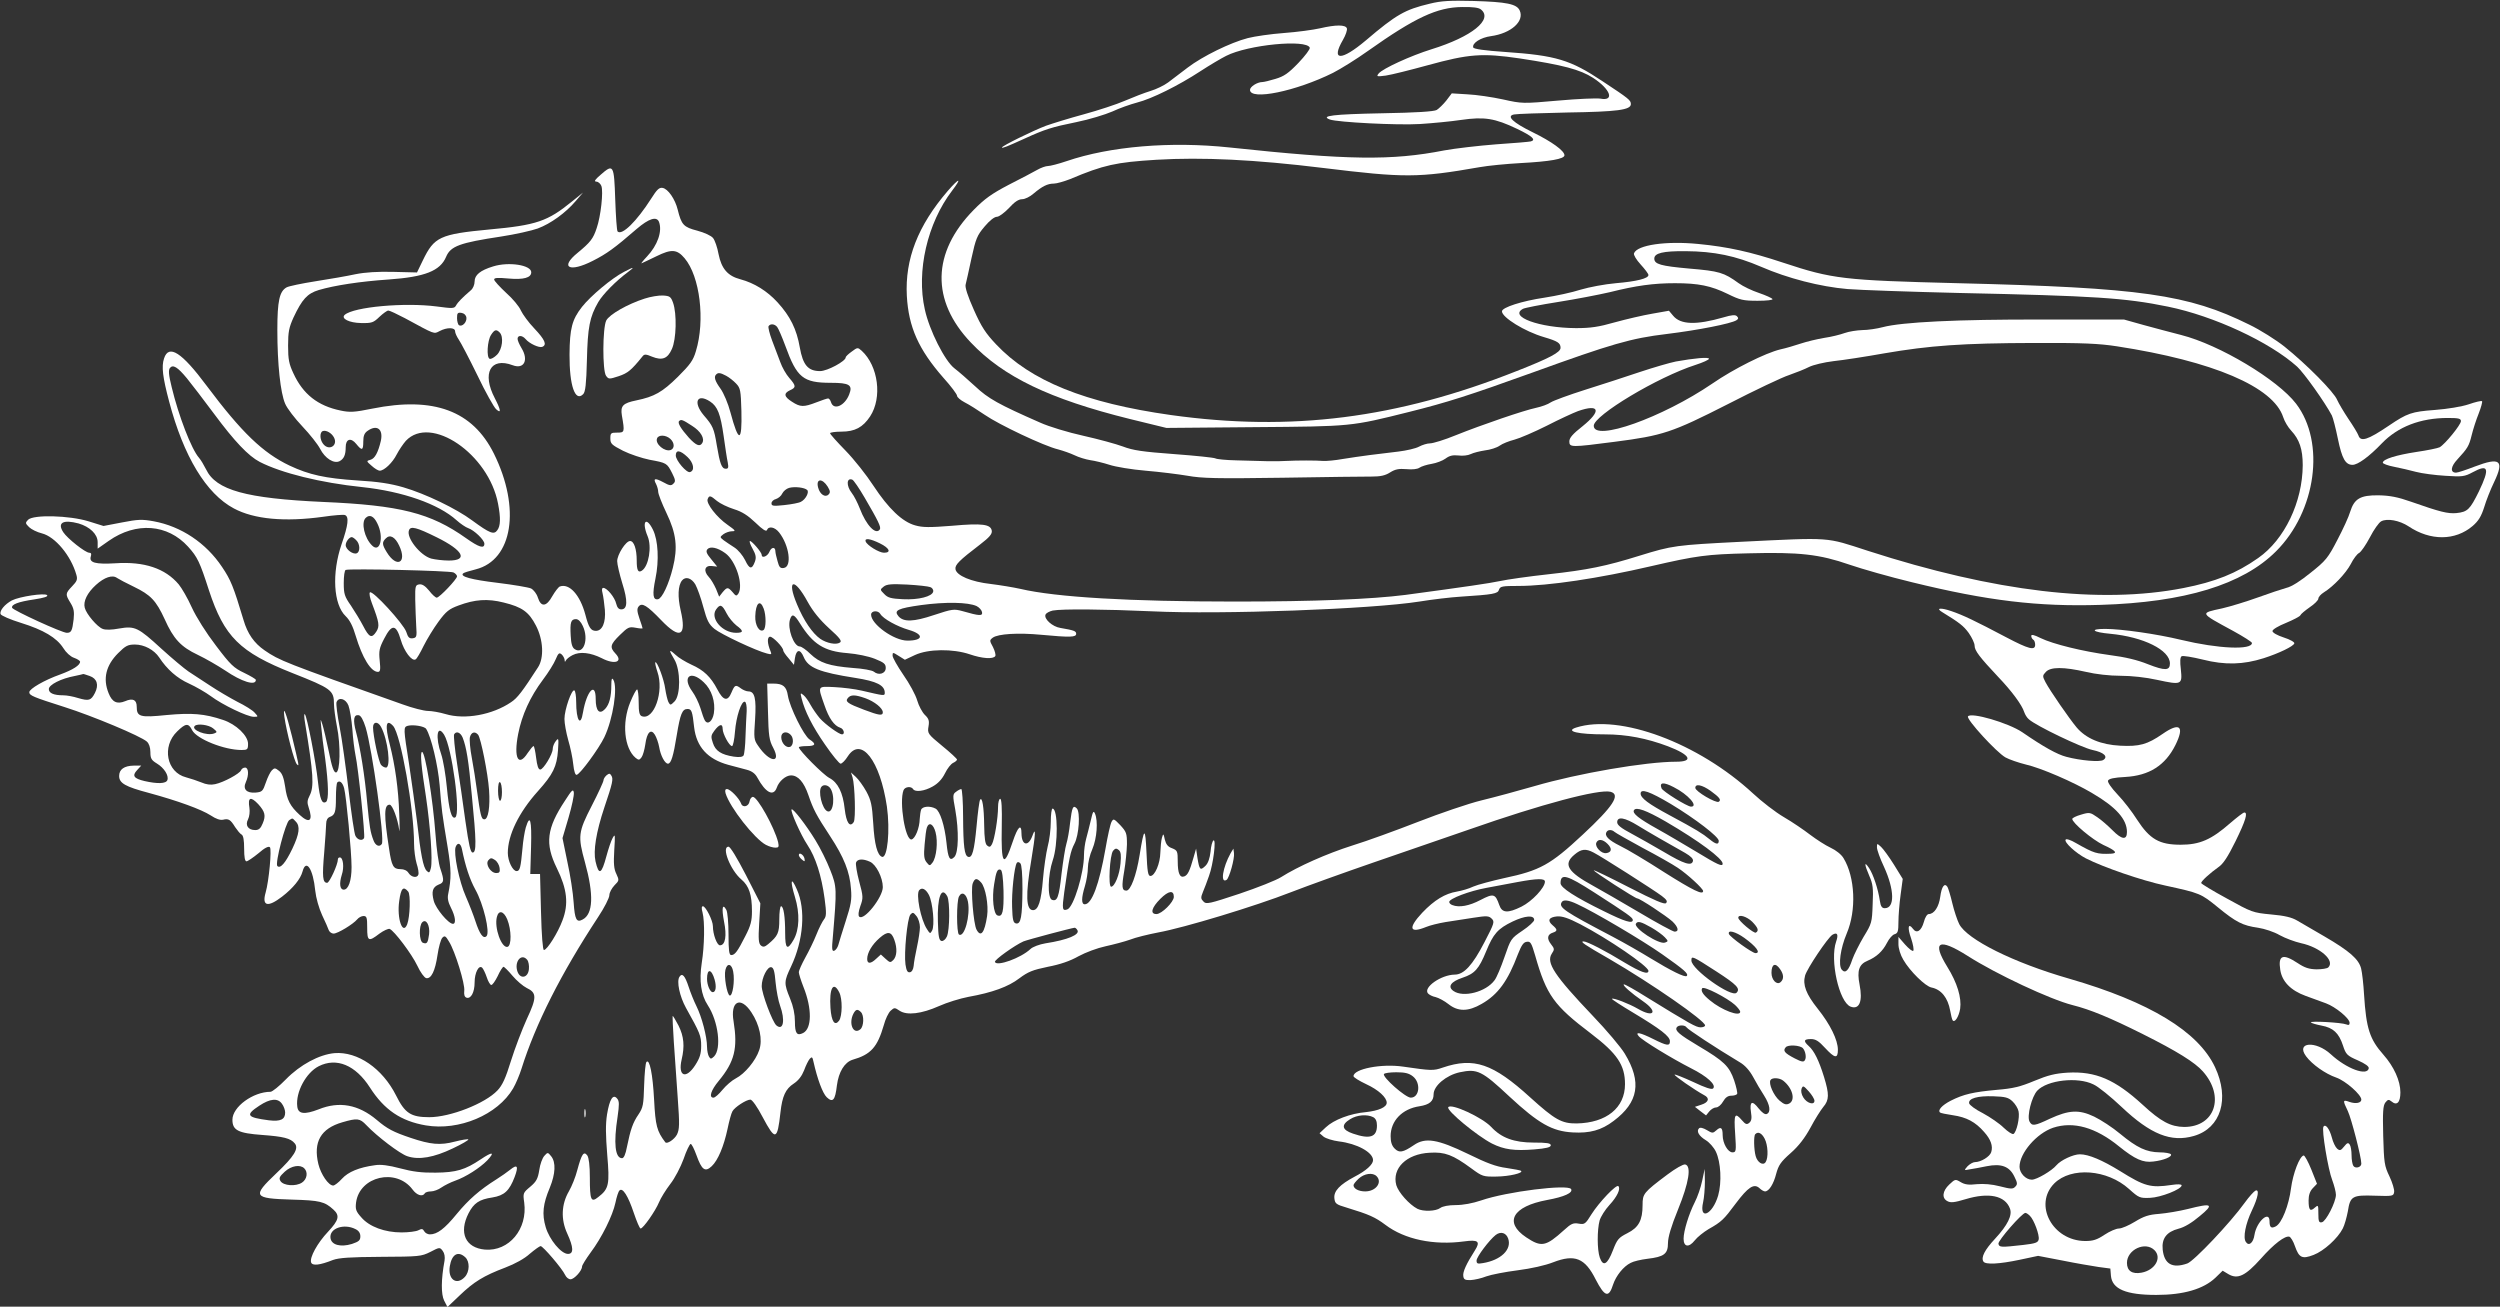 <?xml version="1.0" standalone="no"?>
<!DOCTYPE svg PUBLIC "-//W3C//DTD SVG 20010904//EN"
 "http://www.w3.org/TR/2001/REC-SVG-20010904/DTD/svg10.dtd">
<svg version="1.0" xmlns="http://www.w3.org/2000/svg"
 width="1280pt" height="669pt" viewBox="0 0 1280 669"
 preserveAspectRatio="xMidYMid meet">
<rect x="0" y="0" width="1280" height="669" fill="#333333" stroke="none"/>
<g transform="translate(0,669) scale(0.1,-0.1)"
fill="#ffffff" stroke="none">
<path d="M7320 6671 c-126 -30 -171 -55 -327 -188 -127 -107 -180 -105 -117 3
14 24 23 51 20 59 -7 19 -56 19 -138 0 -35 -8 -117 -19 -184 -24 -67 -5 -150
-17 -185 -26 -89 -23 -232 -93 -308 -151 -35 -27 -80 -61 -100 -76 -20 -15
-61 -35 -91 -44 -30 -9 -89 -32 -131 -50 -41 -18 -136 -49 -209 -69 -74 -20
-161 -47 -195 -59 -66 -25 -225 -103 -225 -111 0 -6 27 5 115 45 105 48 139
59 267 85 64 13 146 38 183 54 36 17 93 37 127 46 75 19 212 87 325 161 46 30
105 65 131 78 112 57 411 86 428 42 3 -7 -24 -42 -58 -78 -52 -54 -74 -69
-118 -82 -29 -9 -59 -16 -66 -16 -27 0 -64 -24 -64 -40 0 -56 236 -7 425 87
39 20 120 70 180 113 240 170 354 223 481 224 55 1 86 -3 97 -13 62 -51 -47
-139 -253 -203 -109 -34 -250 -99 -271 -124 -13 -16 -10 -17 36 -11 28 4 124
28 215 53 211 58 279 63 470 35 224 -34 310 -57 377 -100 89 -58 111 -120 37
-106 -19 3 -116 -1 -216 -10 -182 -16 -184 -16 -283 6 -55 12 -137 24 -181 26
l-81 5 -28 -37 c-16 -20 -38 -41 -49 -48 -14 -8 -105 -14 -281 -17 -250 -5
-317 -13 -266 -32 40 -14 344 -30 461 -23 63 4 158 13 211 21 119 17 172 9
287 -46 77 -37 98 -56 70 -64 -7 -2 -87 -9 -178 -15 -91 -7 -210 -21 -265 -31
-270 -53 -491 -50 -1100 15 -302 32 -611 6 -834 -70 -41 -14 -84 -25 -95 -25
-12 0 -37 -9 -56 -20 -19 -11 -84 -45 -145 -76 -88 -46 -124 -72 -180 -129
-214 -218 -219 -464 -14 -679 166 -175 402 -289 813 -391 l188 -46 452 4 c499
4 491 3 791 78 196 49 308 85 630 201 409 148 505 176 689 198 163 20 328 53
356 70 11 7 12 12 3 21 -8 8 -26 7 -69 -6 -139 -40 -220 -38 -258 9 l-21 25
-85 -15 c-47 -8 -133 -28 -191 -44 -84 -24 -125 -30 -200 -30 -187 1 -346 59
-271 99 10 5 91 21 180 35 89 14 208 37 264 50 136 34 224 46 334 46 120 0
184 -13 270 -55 63 -31 79 -35 153 -35 48 0 80 4 76 9 -3 5 -34 19 -69 31 -36
12 -82 34 -104 50 -76 55 -99 62 -254 75 -144 13 -178 22 -178 51 0 28 44 39
160 38 147 -1 257 -24 387 -80 136 -59 302 -102 443 -114 63 -5 320 -14 570
-20 694 -15 851 -25 1070 -70 235 -48 521 -181 661 -307 36 -33 142 -182 178
-250 6 -12 20 -66 31 -120 21 -102 39 -133 75 -133 27 0 85 42 150 110 82 85
197 130 338 130 55 0 67 -3 67 -16 0 -19 -82 -119 -109 -134 -10 -5 -64 -16
-119 -24 -104 -16 -172 -37 -172 -55 0 -5 26 -15 58 -21 31 -6 82 -18 112 -26
30 -8 98 -17 150 -20 87 -6 99 -4 140 18 81 44 89 21 32 -98 -46 -93 -58 -105
-115 -111 -44 -4 -84 6 -232 58 -68 24 -109 32 -167 33 -93 1 -124 -17 -145
-84 -7 -25 -37 -90 -66 -145 -47 -91 -59 -106 -136 -167 -53 -43 -98 -72 -125
-78 -22 -6 -88 -28 -146 -49 -58 -21 -140 -46 -183 -56 -115 -25 -117 -21 56
-115 53 -29 97 -57 97 -62 0 -37 -172 -30 -363 16 -124 30 -306 56 -389 56
-83 0 -64 -17 27 -25 169 -16 305 -83 305 -152 0 -37 -25 -38 -112 -4 -54 22
-118 37 -196 47 -139 19 -290 56 -354 87 -34 17 -48 20 -48 11 0 -7 5 -16 10
-19 6 -3 10 -15 10 -26 0 -31 -32 -23 -148 38 -161 85 -222 114 -281 134 -55
19 -82 16 -47 -5 88 -54 109 -70 136 -107 16 -23 30 -52 30 -65 0 -25 25 -58
120 -159 70 -73 123 -145 134 -181 4 -12 14 -29 24 -37 36 -33 270 -145 326
-157 58 -12 81 -34 55 -51 -17 -12 -118 -3 -189 16 -47 12 -117 51 -226 126
-71 48 -263 104 -278 81 -9 -15 146 -184 192 -210 20 -11 67 -27 103 -36 79
-18 246 -90 343 -148 121 -71 176 -133 176 -198 0 -43 -27 -39 -75 10 -22 22
-56 52 -77 66 -36 25 -40 26 -83 13 -25 -7 -45 -17 -45 -22 0 -20 104 -107
159 -133 64 -29 76 -43 39 -45 -71 -3 -85 1 -180 55 -25 15 -49 23 -52 17 -9
-13 52 -69 104 -96 88 -45 288 -114 406 -139 179 -39 183 -41 269 -111 94 -77
128 -94 206 -105 33 -5 82 -21 111 -38 29 -16 78 -34 109 -41 98 -21 175 -89
140 -124 -6 -6 -33 -10 -61 -10 -38 1 -60 8 -96 32 -76 50 -101 41 -89 -35 9
-59 53 -105 130 -133 33 -12 80 -29 104 -38 49 -18 121 -77 121 -100 0 -11 -5
-13 -17 -8 -24 10 -190 19 -181 10 4 -4 28 -11 54 -16 60 -11 89 -38 110 -102
15 -46 21 -52 76 -76 38 -17 58 -31 56 -41 -8 -41 -114 -2 -194 72 -77 71
-181 63 -127 -10 31 -42 99 -90 154 -109 49 -17 129 -88 129 -113 0 -17 -28
-23 -60 -12 -36 13 -36 9 -9 -47 18 -38 69 -235 69 -269 0 -19 -31 -27 -41
-11 -5 8 -9 32 -9 54 0 22 -4 47 -9 54 -8 12 -13 11 -29 -9 -17 -21 -22 -23
-36 -11 -9 8 -21 33 -27 57 -12 45 -33 72 -43 55 -10 -15 24 -220 45 -273 10
-27 19 -61 19 -76 -1 -38 -51 -136 -72 -140 -15 -3 -18 4 -18 44 0 45 -1 46
-18 31 -24 -22 -32 -13 -32 37 0 27 7 47 21 62 l22 23 -29 73 c-16 40 -34 72
-39 72 -21 -3 -55 -92 -65 -168 -11 -87 -47 -179 -78 -195 -23 -12 -32 -6 -32
26 0 58 -66 -1 -77 -69 -6 -42 -29 -60 -44 -37 -16 22 -2 93 31 162 32 67 39
110 18 101 -7 -3 -32 -30 -55 -62 -74 -103 -260 -299 -294 -311 -77 -27 -118
-3 -126 71 -6 57 20 91 81 107 29 7 68 30 108 64 76 62 65 69 -60 37 -44 -11
-111 -22 -147 -25 -54 -4 -78 -12 -124 -40 -31 -19 -68 -35 -82 -35 -14 0 -47
-14 -74 -32 -39 -26 -59 -32 -99 -32 -167 1 -266 186 -158 295 87 86 271 72
383 -29 50 -45 55 -47 107 -45 55 2 162 44 162 64 0 6 -20 7 -52 2 -107 -16
-138 -7 -263 71 -91 56 -161 86 -206 86 -34 0 -98 -30 -120 -56 -23 -28 -101
-74 -126 -74 -31 0 -63 34 -63 66 0 70 87 171 172 200 104 34 218 2 338 -96
81 -65 122 -84 175 -77 53 6 98 25 90 37 -3 5 -30 10 -58 10 -67 1 -115 23
-202 95 -38 32 -98 71 -133 88 -78 37 -129 34 -227 -11 -78 -37 -91 -39 -104
-14 -14 27 11 127 40 158 51 54 206 72 287 32 25 -11 90 -64 145 -116 148
-140 253 -182 370 -148 138 40 184 190 108 352 -86 183 -335 334 -746 453
-286 82 -524 201 -564 280 -10 20 -26 68 -35 106 -9 39 -21 77 -25 84 -15 23
-30 2 -37 -51 -7 -51 -31 -88 -59 -88 -8 0 -19 -17 -25 -41 -13 -46 -37 -61
-56 -34 -24 32 -29 6 -9 -50 10 -30 15 -58 11 -63 -5 -4 -23 11 -42 32 l-34
39 0 -37 c0 -22 10 -55 25 -80 34 -59 113 -136 144 -142 50 -10 84 -52 96
-119 4 -22 9 -43 12 -48 10 -17 32 16 39 58 8 57 -15 133 -66 215 -80 130 -45
150 104 56 147 -94 423 -223 537 -252 92 -23 193 -65 359 -148 176 -88 269
-146 309 -192 114 -129 61 -284 -96 -284 -69 1 -119 27 -213 114 -141 129
-240 172 -384 164 -64 -4 -100 -13 -170 -42 -72 -30 -108 -39 -192 -46 -120
-11 -170 -22 -237 -56 -44 -23 -67 -48 -54 -60 3 -3 32 -9 66 -14 69 -10 115
-34 160 -86 34 -38 46 -72 36 -103 -7 -23 -53 -51 -83 -51 -10 0 -27 -10 -38
-21 -19 -22 -19 -22 11 -16 17 2 56 10 87 16 75 15 117 -1 142 -54 16 -32 16
-39 4 -51 -12 -13 -23 -12 -78 2 -42 11 -84 14 -119 11 -41 -5 -62 -2 -83 11
-27 16 -28 15 -58 -13 -35 -33 -39 -70 -9 -85 16 -9 36 -7 92 10 119 36 203
19 228 -48 13 -34 -12 -85 -76 -154 -54 -58 -73 -96 -60 -117 10 -17 82 -13
186 9 l94 20 125 -24 c69 -14 152 -28 185 -33 l60 -8 3 -37 c6 -68 77 -98 232
-98 140 0 242 30 303 88 l37 36 30 -18 c47 -27 86 -9 165 79 67 76 125 120
147 113 7 -3 20 -24 28 -48 21 -60 37 -68 96 -45 52 20 123 84 149 135 9 17
20 57 26 88 12 78 23 84 139 80 91 -3 95 -2 98 19 2 12 -9 48 -24 80 -26 54
-28 69 -32 208 -3 121 -1 154 11 170 13 16 17 17 31 6 28 -24 46 -6 46 46 0
59 -33 132 -87 193 -70 79 -88 134 -99 307 -3 54 -10 114 -15 134 -12 48 -60
90 -187 164 -57 33 -120 70 -141 82 -27 16 -64 25 -133 31 -94 9 -99 11 -227
82 -72 39 -131 75 -131 79 0 10 47 52 88 81 25 17 48 52 88 133 52 106 64 147
45 147 -6 0 -38 -25 -73 -55 -96 -84 -155 -110 -253 -110 -109 0 -158 28 -223
128 -25 40 -70 98 -100 129 -32 34 -52 63 -49 71 4 10 30 16 89 19 122 7 204
59 256 163 48 97 23 119 -66 57 -78 -54 -119 -65 -216 -60 -100 5 -176 37
-224 94 -39 47 -135 186 -159 231 -16 31 -16 34 2 53 24 26 91 26 205 0 50
-12 122 -20 177 -20 56 0 130 -8 188 -21 125 -27 129 -25 121 53 -5 41 -4 63
4 68 6 4 55 -4 108 -17 114 -29 208 -26 312 7 78 25 153 61 157 76 2 6 -22 20
-54 30 -34 11 -58 25 -58 33 0 8 30 26 70 42 38 16 71 33 73 39 2 6 24 24 48
41 24 16 44 36 44 44 0 8 12 22 28 32 50 31 113 98 138 145 13 26 32 52 43 57
10 6 35 42 55 80 20 39 46 76 58 82 30 16 93 5 140 -26 112 -75 239 -74 328 2
30 26 44 49 59 96 10 34 33 92 51 129 53 111 31 129 -100 79 -44 -17 -86 -31
-95 -31 -31 0 -28 31 7 68 52 57 59 67 73 124 7 29 23 79 36 111 12 31 20 60
17 63 -3 3 -34 -4 -68 -16 -36 -12 -108 -24 -174 -29 -119 -9 -140 -16 -236
-81 -108 -73 -144 -84 -155 -49 -4 11 -27 49 -51 84 -24 36 -50 80 -58 98 -16
40 -158 183 -269 272 -44 35 -125 86 -181 113 -313 155 -553 189 -1491 212
-588 15 -641 21 -895 105 -169 56 -282 81 -436 96 -164 16 -312 -5 -328 -48
-3 -8 12 -33 34 -57 22 -24 40 -48 40 -54 0 -18 -61 -33 -167 -42 -57 -5 -136
-20 -180 -33 -43 -14 -126 -32 -185 -41 -115 -17 -218 -50 -218 -70 0 -31 116
-103 215 -132 71 -21 85 -30 85 -55 0 -23 -57 -53 -225 -119 -614 -243 -1154
-311 -1770 -225 -440 62 -719 175 -895 362 -53 56 -75 89 -114 177 -31 69 -46
116 -42 129 3 12 17 73 30 135 22 101 29 117 67 162 25 30 50 50 63 50 11 0
38 20 62 45 28 31 49 45 67 45 15 0 41 13 59 29 44 37 71 51 104 51 14 0 52
11 83 23 173 73 234 86 442 99 234 14 504 1 854 -42 416 -51 486 -51 800 4 44
8 139 17 210 21 150 8 225 21 225 40 0 23 -65 70 -163 118 -102 50 -136 83
-95 91 13 3 136 7 273 10 256 4 325 13 325 43 0 20 -9 27 -145 117 -165 110
-238 132 -499 150 -103 7 -161 15 -163 23 -7 22 38 51 91 58 102 14 172 76
147 131 -15 34 -67 44 -236 49 -120 3 -165 1 -225 -14z m2984 -5620 c14 -13
28 -36 31 -51 7 -32 -10 -106 -26 -116 -6 -3 -28 11 -50 32 -21 21 -69 54
-106 74 -38 19 -69 42 -71 51 -5 25 43 39 125 36 60 -2 76 -6 97 -26z m89
-586 c21 -20 50 -99 45 -121 -3 -16 -17 -21 -78 -28 -116 -13 -124 -13 -128 6
-3 16 121 158 138 158 5 0 15 -7 23 -15z m638 -176 c39 -39 3 -102 -66 -115
-48 -9 -75 9 -75 50 0 68 94 112 141 65z"/>
<path d="M3075 5795 c-29 -25 -35 -34 -22 -35 10 0 21 -10 26 -22 11 -29 -3
-156 -24 -216 -18 -55 -33 -73 -97 -126 -94 -76 -43 -103 78 -41 69 35 110 64
224 163 62 53 102 66 114 36 18 -48 -7 -120 -62 -178 -20 -21 -32 -37 -27 -34
6 2 40 19 76 36 77 38 105 36 144 -10 79 -93 106 -319 58 -476 -14 -48 -30
-69 -92 -131 -80 -79 -121 -102 -213 -121 -69 -14 -82 -28 -74 -77 15 -86 14
-88 -24 -88 -32 0 -35 -2 -35 -30 0 -27 7 -33 65 -63 36 -18 97 -38 136 -46
87 -16 89 -17 115 -68 17 -34 19 -43 7 -54 -11 -12 -20 -11 -52 7 -43 23 -53
20 -37 -9 6 -12 11 -30 11 -40 0 -11 19 -60 42 -108 51 -106 59 -177 33 -281
-21 -85 -55 -157 -76 -161 -26 -5 -30 23 -13 106 19 91 14 196 -13 250 -35 71
-59 42 -27 -34 22 -53 6 -153 -30 -176 -19 -12 -26 2 -26 52 0 59 -14 100 -34
100 -22 0 -66 -70 -66 -103 0 -16 12 -67 26 -113 29 -91 27 -134 -5 -134 -13
0 -21 9 -26 29 -7 32 -47 81 -66 81 -7 0 -9 -9 -4 -27 4 -16 9 -54 12 -86 5
-64 -13 -107 -46 -107 -26 0 -37 17 -54 83 -27 101 -82 162 -131 144 -7 -3
-24 -25 -38 -49 -30 -55 -58 -58 -74 -8 -6 20 -22 40 -35 47 -13 6 -91 19
-172 29 -133 16 -193 32 -176 48 3 4 33 13 65 21 189 48 231 313 93 592 -109
220 -308 294 -622 231 -93 -19 -116 -20 -163 -10 -117 24 -193 84 -242 191
-22 47 -27 70 -27 141 0 72 5 94 28 145 44 93 70 122 129 140 81 24 212 44
358 54 185 13 264 44 294 116 23 55 70 72 282 104 72 11 156 30 187 41 67 25
143 80 195 141 l37 43 -57 -46 c-124 -101 -181 -121 -423 -143 -253 -24 -282
-38 -340 -158 l-30 -62 -120 3 c-81 2 -145 -2 -195 -12 -41 -9 -133 -25 -204
-36 -70 -11 -137 -25 -148 -31 -37 -20 -48 -69 -48 -219 0 -175 16 -322 40
-377 10 -24 50 -76 88 -116 39 -41 79 -92 91 -115 25 -49 71 -78 100 -63 22
12 31 32 31 72 0 42 27 50 54 16 29 -36 36 -34 36 12 0 30 6 44 22 55 48 34
81 9 68 -51 -14 -60 -31 -91 -53 -97 -22 -6 -22 -7 6 -31 15 -14 34 -25 41
-25 23 0 66 41 87 83 12 23 33 54 47 70 127 135 424 -67 472 -322 14 -73 13
-114 -4 -136 -17 -24 -38 -16 -128 50 -82 61 -240 137 -353 170 -65 19 -130
29 -234 35 -167 11 -248 29 -348 76 -137 65 -246 170 -425 409 -128 172 -194
214 -218 140 -14 -41 -7 -97 26 -221 74 -281 190 -472 331 -547 104 -56 262
-70 457 -43 54 8 105 12 112 9 22 -8 17 -51 -17 -149 -51 -149 -42 -309 21
-369 21 -20 37 -52 51 -100 34 -113 78 -185 114 -185 12 0 14 11 9 58 -5 49
-2 64 23 112 39 76 61 75 85 -6 17 -59 57 -112 76 -100 6 3 24 34 41 69 17 34
51 90 76 124 39 53 54 65 103 83 83 31 148 36 231 15 94 -23 129 -48 165 -118
38 -73 42 -165 11 -213 -80 -124 -106 -158 -138 -179 -95 -65 -237 -91 -336
-61 -30 9 -71 16 -90 16 -20 0 -79 15 -131 34 -608 215 -629 224 -705 276 -54
37 -88 86 -108 155 -52 173 -65 205 -110 272 -82 123 -209 208 -350 234 -60
11 -80 10 -163 -6 l-94 -18 -77 24 c-98 30 -281 35 -309 8 -15 -16 -15 -18 5
-38 11 -11 41 -26 66 -32 67 -17 148 -113 176 -212 7 -24 3 -33 -22 -59 -35
-37 -35 -41 -8 -85 17 -28 20 -44 16 -84 -7 -59 -12 -69 -35 -69 -25 0 -275
115 -280 128 -5 17 31 31 113 43 52 8 73 15 66 22 -12 12 -140 -7 -180 -27
-37 -20 -64 -53 -58 -70 3 -8 49 -28 104 -45 116 -36 183 -76 217 -129 14 -23
37 -44 55 -50 17 -6 31 -15 31 -20 0 -18 -36 -41 -101 -65 -82 -29 -159 -74
-159 -91 0 -17 20 -25 180 -76 142 -45 391 -149 422 -177 11 -10 18 -30 18
-54 0 -32 5 -41 33 -58 38 -23 62 -62 54 -85 -7 -19 -51 -20 -117 -5 -55 13
-65 27 -38 56 l21 23 -39 0 c-48 -1 -74 -19 -74 -53 0 -37 32 -55 153 -87 147
-40 268 -84 316 -115 27 -18 48 -25 63 -22 28 7 38 1 62 -38 11 -16 25 -34 33
-38 9 -5 13 -29 13 -72 0 -44 4 -65 12 -65 6 0 34 19 61 41 32 28 52 38 59 31
10 -10 -5 -173 -22 -232 -20 -70 11 -77 84 -21 57 44 95 91 105 129 18 67 54
14 65 -98 4 -38 19 -90 35 -125 16 -33 31 -68 34 -77 4 -10 15 -18 25 -18 21
0 100 48 121 73 7 9 22 17 32 17 17 0 19 -8 19 -60 0 -70 7 -73 63 -30 22 16
45 26 52 24 23 -9 113 -128 142 -189 15 -33 36 -61 45 -63 26 -5 46 37 58 118
6 41 17 81 25 89 12 12 17 9 34 -20 31 -49 83 -219 78 -252 -2 -19 1 -31 11
-35 23 -8 42 27 42 78 0 50 22 92 39 75 5 -5 16 -27 23 -48 7 -22 18 -40 23
-40 6 -1 20 19 33 45 12 27 26 48 30 48 4 0 25 -21 46 -46 21 -25 54 -53 72
-62 53 -25 53 -49 1 -160 -24 -53 -61 -150 -81 -214 -27 -88 -44 -125 -69
-151 -63 -67 -242 -137 -349 -137 -94 0 -125 20 -170 111 -70 139 -197 226
-315 217 -78 -7 -176 -59 -250 -135 -33 -34 -69 -63 -78 -63 -89 0 -195 -77
-195 -143 0 -54 29 -69 153 -78 108 -8 145 -17 166 -43 22 -26 -2 -66 -95
-154 -124 -118 -118 -128 81 -134 143 -4 167 -10 212 -51 34 -31 28 -54 -27
-113 -55 -58 -96 -133 -87 -158 7 -18 44 -14 112 13 31 11 86 15 245 16 196 1
207 2 253 25 48 25 49 25 64 5 9 -12 12 -31 9 -50 -18 -97 -18 -172 -2 -204
l17 -33 62 59 c73 70 123 101 234 143 50 19 99 46 126 71 25 21 50 39 55 39
12 0 111 -116 125 -147 6 -13 18 -23 28 -23 19 0 59 44 59 65 0 7 20 39 44 72
57 76 113 189 127 255 6 29 15 58 21 63 16 16 44 -28 73 -115 15 -44 30 -80
35 -80 13 0 76 90 94 134 9 22 35 64 58 94 23 29 53 87 68 128 14 42 31 76 36
77 5 1 18 -25 30 -58 27 -75 44 -88 78 -56 32 30 62 102 81 191 8 39 19 80 25
90 11 21 71 60 92 60 9 0 36 -38 63 -90 65 -122 75 -120 91 25 9 82 26 120 68
147 24 16 41 38 53 68 9 25 22 51 29 59 11 12 14 9 19 -15 20 -89 47 -162 68
-182 31 -29 43 -16 52 61 9 69 39 118 80 131 94 27 127 64 160 177 8 31 24 64
35 74 19 17 21 17 46 0 38 -25 112 -16 202 24 40 18 108 39 150 47 123 22 205
52 261 95 44 33 68 43 146 59 63 12 115 30 157 54 37 20 96 42 138 51 41 9 98
24 126 34 27 11 93 27 145 37 132 24 495 134 679 206 85 33 277 102 425 153
149 51 369 127 490 169 365 128 661 207 721 192 53 -14 13 -75 -142 -219 -166
-155 -219 -184 -403 -223 -63 -14 -134 -33 -157 -43 -23 -11 -61 -22 -85 -26
-60 -10 -115 -43 -177 -108 -74 -79 -66 -108 20 -73 19 8 63 19 99 25 35 5 99
15 142 22 70 11 80 10 95 -5 15 -15 13 -23 -37 -119 -62 -120 -106 -167 -153
-167 -70 -1 -162 -66 -137 -96 6 -7 23 -16 39 -19 16 -4 46 -20 66 -36 49 -39
101 -39 170 1 84 48 134 117 186 255 18 45 28 61 45 63 19 3 24 -5 43 -70 58
-204 96 -256 286 -400 134 -102 174 -161 174 -259 0 -121 -95 -198 -247 -201
-77 -1 -112 19 -238 133 -191 174 -289 207 -448 153 -49 -17 -58 -16 -204 5
-110 16 -253 -12 -253 -49 0 -6 29 -24 65 -41 63 -29 105 -68 105 -95 0 -23
-42 -41 -106 -48 -80 -7 -165 -39 -206 -78 l-32 -30 21 -18 c12 -9 47 -20 78
-24 93 -11 175 -56 175 -96 0 -22 -35 -54 -95 -85 -75 -40 -107 -73 -103 -110
3 -27 8 -32 63 -48 115 -35 146 -49 198 -88 99 -75 248 -106 403 -85 73 10 85
0 55 -47 -44 -69 -62 -109 -59 -130 2 -18 9 -22 38 -21 19 1 55 9 80 19 25 9
97 23 160 31 70 9 141 25 182 41 111 43 163 22 218 -88 46 -89 67 -96 89 -26
15 45 53 93 90 111 14 8 53 17 86 21 85 10 105 25 105 80 0 30 16 85 51 171
57 140 70 225 37 232 -10 2 -50 -21 -90 -51 -124 -93 -128 -99 -128 -157 0
-78 -20 -115 -78 -144 -45 -23 -52 -31 -74 -88 -28 -73 -50 -85 -67 -37 -14
40 -14 142 -1 190 6 20 28 55 50 79 40 43 59 84 46 97 -10 11 -99 -83 -137
-143 -32 -52 -36 -54 -66 -49 -28 5 -39 0 -75 -33 -94 -85 -116 -89 -194 -37
-115 77 -70 158 107 191 88 16 134 37 123 56 -16 26 -330 -13 -460 -58 -44
-15 -93 -24 -130 -24 -37 0 -68 -6 -80 -15 -23 -17 -87 -19 -117 -4 -42 22
-97 84 -108 121 -23 86 52 160 171 166 78 5 119 -11 213 -80 57 -42 61 -43
130 -42 65 1 137 18 125 29 -2 3 -36 9 -75 15 -54 7 -101 25 -197 72 -155 75
-218 86 -277 45 -56 -38 -75 -41 -98 -18 -15 15 -21 34 -21 64 0 78 59 140
148 153 51 8 72 26 72 61 0 44 65 98 134 113 90 19 113 8 255 -125 149 -138
218 -177 323 -183 88 -5 147 11 210 59 127 95 145 199 57 344 -19 32 -92 119
-164 194 -196 206 -240 272 -210 318 15 22 14 26 -4 49 -22 28 -19 50 10 59
24 8 24 16 -2 38 -28 24 -19 41 23 45 26 2 57 -8 119 -40 142 -74 349 -215
349 -239 0 -21 -41 -6 -121 42 -98 60 -193 109 -211 109 -20 0 1 -15 132 -90
218 -127 490 -316 490 -340 0 -6 -11 -10 -23 -10 -23 0 -53 17 -282 158 -54
34 -104 62 -110 62 -13 -1 38 -46 98 -87 78 -54 55 -86 -27 -38 -45 26 -127
58 -133 51 -2 -2 47 -34 109 -71 140 -84 188 -121 188 -146 0 -26 -15 -24 -85
11 -68 34 -95 39 -75 15 18 -22 171 -115 267 -164 84 -42 132 -86 114 -104 -7
-7 -40 4 -101 33 -50 23 -93 40 -96 38 -4 -5 103 -79 151 -105 30 -15 24 -37
-14 -49 l-33 -11 28 -22 29 -22 16 20 c10 12 25 21 36 21 10 0 26 14 35 30 12
21 25 30 42 30 14 0 27 4 30 9 3 4 -4 36 -15 69 -25 73 -52 99 -182 176 -99
59 -123 79 -112 96 8 13 42 13 50 0 7 -11 148 -104 273 -179 26 -15 50 -42 68
-75 15 -28 40 -71 56 -95 31 -49 36 -86 13 -95 -9 -3 -24 8 -41 29 -33 43 -47
36 -39 -19 5 -31 3 -45 -9 -55 -12 -10 -19 -8 -37 13 -37 43 -42 33 -35 -69 6
-90 5 -95 -14 -95 -23 0 -50 46 -50 88 0 38 -9 46 -32 25 -18 -16 -21 -16 -49
1 -19 11 -34 15 -40 9 -15 -15 0 -40 35 -61 18 -11 41 -37 51 -58 26 -54 31
-158 12 -225 -29 -99 -99 -130 -77 -34 5 22 9 69 9 105 l-1 65 -13 -61 c-7
-34 -24 -83 -38 -110 -30 -59 -57 -147 -57 -186 0 -43 27 -47 57 -9 13 17 46
43 71 58 66 37 78 49 139 131 63 84 93 104 121 79 10 -10 23 -17 29 -17 20 0
44 38 57 90 12 44 23 61 74 106 42 37 73 78 102 131 22 42 52 89 65 105 31 36
31 66 4 154 -26 84 -50 133 -78 158 -29 26 -26 36 11 36 24 0 40 -10 72 -45
50 -54 66 -57 66 -10 0 50 -39 130 -103 210 -60 75 -78 123 -65 170 10 36 116
194 140 209 25 15 32 2 19 -35 -33 -94 15 -310 74 -333 45 -17 63 27 46 113
-14 71 -3 104 41 122 45 19 77 48 99 91 11 22 29 43 40 45 16 5 19 15 19 63 0
31 5 94 11 138 l11 82 -45 73 c-25 40 -55 81 -66 91 -21 19 -21 19 -21 -3 0
-12 16 -57 36 -99 54 -118 56 -212 4 -212 -14 0 -21 9 -25 37 -9 62 -34 136
-55 168 -26 39 -25 20 1 -40 18 -41 21 -62 17 -145 -3 -93 -5 -99 -46 -166
-23 -39 -49 -91 -58 -116 -19 -58 -36 -74 -54 -53 -19 23 -7 109 25 185 51
120 43 289 -16 386 -11 19 -39 41 -67 54 -26 12 -72 42 -104 66 -31 24 -91 65
-134 90 -43 25 -114 80 -158 121 -280 259 -682 409 -906 338 -59 -19 9 -35
148 -35 110 0 213 -20 322 -61 115 -44 133 -79 42 -79 -155 0 -500 -59 -726
-125 -83 -24 -205 -57 -271 -73 -66 -16 -212 -66 -325 -110 -113 -44 -264 -99
-336 -121 -132 -42 -278 -107 -365 -162 -25 -16 -121 -54 -213 -85 -154 -51
-170 -55 -184 -40 -14 14 -15 20 -3 49 7 17 22 55 31 82 22 59 38 191 23 182
-6 -4 -13 -30 -15 -58 -4 -33 -12 -58 -26 -72 -27 -26 -31 -21 -41 40 l-7 48
-13 -45 c-20 -71 -30 -90 -47 -97 -23 -9 -34 15 -34 77 0 52 -2 56 -29 67 -21
7 -31 20 -37 44 -7 33 -8 33 -15 9 -4 -14 -7 -47 -8 -75 -1 -56 -28 -120 -51
-120 -12 0 -16 22 -20 120 -6 133 -12 131 -35 -12 -17 -106 -46 -183 -68 -183
-23 0 -25 19 -11 100 7 41 13 103 14 137 0 57 -3 64 -34 98 -33 34 -35 35 -45
17 -6 -11 -20 -73 -31 -138 -32 -182 -70 -284 -106 -284 -18 0 -18 32 1 94 8
27 15 69 15 93 0 24 10 68 23 96 23 54 30 144 13 182 -7 16 -11 10 -21 -35 -7
-30 -18 -73 -24 -95 -6 -22 -11 -59 -11 -83 0 -93 -53 -266 -85 -278 -26 -10
-28 1 -16 88 25 176 32 210 52 248 24 45 31 162 12 181 -19 19 -24 7 -34 -73
-4 -40 -13 -89 -19 -108 -6 -19 -17 -88 -25 -154 -13 -121 -22 -143 -49 -133
-24 9 -21 128 4 202 28 81 27 265 -1 265 -5 0 -9 -31 -9 -68 0 -37 -7 -95 -16
-127 -8 -33 -19 -107 -24 -166 -9 -114 -24 -159 -51 -159 -36 0 -39 77 -9 255
23 138 24 177 6 126 -21 -58 -55 -50 -56 11 0 54 -19 36 -45 -42 -46 -138 -60
-118 -56 77 2 98 -1 143 -8 143 -6 0 -11 -19 -11 -42 0 -56 -18 -166 -31 -190
-8 -15 -13 -17 -25 -7 -10 8 -14 37 -15 103 -1 93 -10 149 -21 131 -4 -6 -12
-67 -18 -135 -12 -126 -22 -164 -43 -157 -19 6 -25 52 -26 205 0 78 -5 142 -9
142 -5 0 -17 -6 -27 -14 -17 -12 -18 -18 -4 -92 19 -109 17 -220 -5 -242 -23
-23 -32 -7 -40 73 -9 87 -33 163 -56 175 -28 15 -67 12 -74 -6 -3 -9 -6 -30
-7 -47 -1 -46 -23 -101 -42 -105 -32 -6 -64 192 -41 252 7 18 39 22 49 6 10
-17 58 -11 100 13 27 15 48 37 63 67 12 25 31 49 42 54 11 5 20 13 20 17 0 4
-34 36 -76 70 -74 61 -76 64 -70 100 5 29 1 40 -19 59 -13 13 -31 46 -39 74
-8 28 -40 87 -71 131 -30 44 -55 88 -55 98 0 18 1 18 31 -1 l32 -20 51 24 c68
32 195 33 281 4 64 -22 120 -26 131 -9 3 6 -2 26 -12 46 -18 33 -18 35 -1 48
27 20 131 26 247 15 151 -14 180 -13 180 5 0 14 -11 18 -81 30 -40 6 -85 46
-76 68 3 8 20 17 37 21 48 9 265 7 510 -4 353 -17 1121 11 1367 50 67 11 162
22 210 25 170 11 192 15 198 36 6 17 16 19 100 19 152 0 412 39 678 101 234
54 285 61 499 66 262 7 364 -5 517 -58 64 -22 208 -63 320 -90 387 -95 645
-126 965 -116 432 13 729 104 899 274 206 205 254 558 103 756 -94 123 -392
302 -589 352 -51 13 -137 36 -192 51 l-100 28 -420 0 c-435 1 -717 -13 -815
-39 -30 -8 -77 -15 -105 -15 -27 -1 -68 -7 -90 -15 -22 -8 -69 -20 -105 -25
-36 -6 -90 -19 -120 -29 -30 -10 -77 -24 -105 -30 -75 -18 -238 -99 -348 -175
-257 -175 -607 -299 -607 -216 0 53 328 250 522 312 37 12 68 26 68 31 0 10
-76 3 -170 -14 -30 -6 -113 -30 -185 -54 -71 -24 -197 -65 -280 -91 -82 -26
-161 -55 -175 -64 -14 -10 -47 -22 -75 -28 -62 -13 -276 -86 -413 -141 -56
-23 -115 -41 -130 -41 -15 0 -40 -8 -57 -17 -16 -9 -64 -20 -105 -25 -98 -11
-198 -24 -285 -38 -38 -7 -83 -11 -100 -10 -36 3 -134 3 -190 0 -57 -3 -98 -2
-255 3 -52 1 -101 6 -107 10 -7 4 -102 14 -211 22 -162 12 -211 19 -263 39
-35 13 -127 38 -203 55 -77 17 -176 47 -220 67 -214 94 -266 123 -333 186 -38
35 -85 76 -106 92 -49 37 -129 195 -152 302 -44 195 13 442 140 608 52 68 37
67 -22 -1 -154 -179 -220 -350 -210 -538 9 -160 60 -274 187 -419 39 -43 70
-85 70 -92 0 -8 18 -23 39 -34 22 -11 68 -40 103 -64 72 -50 304 -160 376
-177 26 -7 63 -20 84 -30 20 -10 56 -21 80 -25 23 -3 68 -14 99 -24 30 -10
113 -24 185 -30 71 -6 168 -18 215 -26 72 -13 148 -15 485 -10 219 4 425 6
458 6 43 0 68 5 93 21 27 17 45 20 84 17 30 -3 56 0 66 7 10 7 38 16 63 20 24
4 56 16 71 27 20 15 37 19 66 16 21 -3 49 0 63 7 14 7 47 15 73 19 27 3 61 14
75 24 15 11 49 24 76 31 27 7 101 39 165 71 64 33 136 66 160 75 111 39 122 2
24 -77 -51 -40 -68 -60 -68 -78 0 -31 9 -31 232 -2 247 32 293 47 580 193 138
71 279 138 314 149 34 12 80 30 101 41 22 11 77 24 126 30 48 5 165 23 260 40
233 40 400 52 767 53 249 1 332 -3 423 -17 494 -76 802 -208 852 -363 7 -22
25 -52 41 -69 42 -45 59 -95 59 -177 -1 -188 -93 -381 -228 -475 -112 -79
-220 -122 -384 -154 -426 -83 -965 -19 -1615 191 -219 71 -181 69 -650 46
-333 -17 -350 -19 -518 -71 -173 -54 -266 -73 -465 -95 -101 -11 -214 -27
-250 -35 -58 -12 -166 -28 -485 -71 -172 -22 -465 -34 -870 -34 -540 0 -918
22 -1101 65 -36 8 -103 19 -151 25 -100 11 -176 43 -181 76 -3 22 17 43 127
127 47 36 61 53 59 69 -5 34 -48 40 -204 26 -114 -9 -150 -9 -188 2 -66 18
-137 86 -214 203 -35 54 -99 135 -143 180 -43 44 -79 84 -79 89 0 4 26 8 58 8
69 0 110 22 147 78 63 96 42 258 -43 336 -20 18 -22 18 -51 -4 -17 -12 -31
-25 -31 -30 0 -19 -94 -70 -131 -70 -62 0 -88 31 -104 121 -16 93 -49 160
-114 231 -53 58 -119 99 -190 118 -65 17 -97 54 -112 129 -6 34 -19 71 -28 82
-9 12 -44 28 -81 38 -70 18 -81 30 -100 107 -13 54 -50 108 -78 112 -17 3 -29
-9 -58 -55 -74 -116 -150 -191 -172 -168 -4 4 -9 77 -12 163 -6 179 -9 185
-75 127z m904 -779 c6 -7 25 -51 42 -97 59 -163 91 -189 233 -189 95 0 113
-11 94 -59 -22 -58 -79 -84 -93 -41 -3 11 -10 20 -15 20 -5 0 -32 -9 -60 -20
-65 -25 -82 -25 -125 3 -41 26 -44 43 -10 59 32 14 31 23 -4 63 -16 18 -37 55
-46 81 -10 27 -29 77 -42 111 -13 35 -21 67 -18 73 9 14 31 12 44 -4z m-3022
-263 c22 -27 85 -109 140 -183 103 -139 175 -215 233 -245 111 -57 312 -107
525 -129 206 -22 390 -86 483 -170 20 -18 47 -36 59 -40 30 -10 83 -60 83 -80
0 -27 -28 -18 -93 28 -183 130 -339 169 -732 186 -395 18 -549 60 -600 167
-11 22 -27 49 -36 59 -39 44 -105 216 -140 362 -16 64 -17 87 -9 98 16 19 39
5 87 -53z m2761 13 c15 -8 38 -26 51 -40 22 -23 24 -35 27 -140 4 -163 -14
-165 -56 -8 -12 46 -35 100 -51 122 -29 40 -35 61 -22 73 10 10 21 9 51 -7z
m-82 -132 c38 -25 53 -64 69 -176 8 -57 17 -118 21 -135 5 -27 3 -33 -10 -33
-21 0 -30 25 -46 120 -14 86 -20 100 -67 154 -56 67 -34 114 33 70z m-93 -124
c45 -28 67 -66 52 -89 -12 -20 -32 -11 -68 28 -41 46 -59 76 -50 85 10 10 17
8 66 -24z m-1833 -60 c22 -42 -27 -71 -56 -32 -17 22 -18 59 -1 65 17 6 45
-10 57 -33z m1722 -7 c22 -20 23 -49 2 -57 -30 -11 -81 31 -70 59 7 20 45 19
68 -2z m88 -93 c31 -29 39 -69 13 -77 -17 -6 -73 59 -73 85 0 30 22 28 60 -8z
m907 -208 c69 -118 85 -151 78 -162 -20 -32 -70 20 -103 107 -11 28 -29 64
-41 79 -29 37 -27 80 3 68 7 -3 35 -44 63 -92z m-189 56 c13 -22 14 -30 4 -40
-17 -17 -44 1 -53 35 -13 47 21 50 49 5z m-105 -17 c11 -11 -8 -48 -32 -60
-10 -6 -48 -13 -85 -17 -57 -6 -66 -5 -66 9 0 9 10 19 23 22 12 4 27 16 32 28
6 12 21 25 35 29 29 8 80 2 93 -11z m-462 -56 c16 -13 55 -32 87 -42 42 -13
71 -32 110 -69 37 -36 55 -47 59 -38 8 22 40 16 62 -12 52 -66 67 -176 24
-182 -18 -3 -24 4 -32 35 -6 21 -11 43 -11 50 0 24 -20 23 -30 -1 -9 -24 -40
-37 -40 -17 0 13 -50 71 -60 71 -5 0 1 -18 13 -39 17 -31 20 -45 12 -67 -15
-41 -28 -39 -50 8 -12 24 -36 53 -55 65 -19 12 -44 29 -55 37 -20 16 -20 16
-1 31 11 8 31 15 44 15 21 0 18 4 -23 33 -55 38 -110 109 -102 131 8 21 14 20
48 -9z m-1739 -115 c35 -69 14 -154 -27 -113 -39 38 -57 117 -33 141 20 20 42
10 60 -28z m-1530 0 c58 -17 98 -55 98 -96 l0 -33 57 40 c140 98 301 86 406
-30 48 -53 60 -78 107 -224 78 -237 157 -316 427 -423 200 -79 213 -88 213
-160 0 -20 7 -71 15 -113 20 -97 17 -236 -5 -236 -11 0 -21 29 -36 105 -12 58
-27 121 -33 140 -11 34 -11 33 -6 -15 2 -27 11 -99 20 -160 17 -131 19 -211 4
-221 -21 -12 -31 14 -41 103 -11 104 -56 335 -67 346 -5 5 -4 -16 1 -45 43
-261 47 -326 23 -372 -12 -23 -13 -36 -5 -59 24 -70 5 -86 -46 -39 -48 44 -65
76 -74 144 -7 46 -15 68 -31 81 -20 16 -24 16 -37 3 -8 -8 -22 -36 -31 -63
-15 -44 -19 -48 -52 -51 -47 -4 -67 18 -50 54 16 36 14 74 -4 74 -9 0 -18 -6
-21 -14 -7 -17 -89 -62 -133 -71 -22 -5 -45 -2 -70 9 -20 8 -55 20 -78 26
-100 25 -126 158 -46 235 44 43 58 44 77 6 24 -45 164 -101 253 -101 30 0 33
3 33 32 0 41 -61 100 -128 122 -95 32 -160 37 -289 25 -137 -14 -153 -9 -153
43 0 35 -20 45 -59 28 -42 -17 -67 -5 -85 41 -30 74 -14 142 49 205 38 38 50
44 86 44 47 0 98 -27 124 -66 40 -61 92 -107 153 -134 35 -16 85 -45 111 -64
60 -45 188 -106 220 -106 24 0 24 0 5 21 -10 12 -50 37 -89 56 -38 20 -101 57
-140 83 -38 25 -88 58 -110 72 -22 15 -84 67 -138 116 -120 110 -136 118 -217
104 -37 -7 -70 -8 -84 -2 -28 10 -84 76 -92 108 -9 33 13 77 57 117 44 40 85
53 108 36 9 -6 48 -27 86 -45 87 -42 114 -71 158 -166 45 -101 83 -142 170
-183 40 -19 102 -55 140 -80 85 -58 157 -80 157 -48 0 4 -27 20 -60 36 -53 25
-70 41 -144 139 -50 65 -101 146 -124 196 -21 47 -52 100 -67 118 -69 82 -177
118 -324 108 -103 -6 -136 3 -126 35 4 13 2 19 -8 19 -20 0 -112 73 -133 105
-32 49 -1 66 78 45z m1834 -71 c136 -67 163 -119 62 -119 -29 0 -70 5 -90 10
-57 16 -129 108 -114 145 8 23 39 15 142 -36z m-192 -43 c42 -88 -13 -117 -64
-33 -24 39 -25 51 -4 71 21 21 47 7 68 -38z m-220 28 c20 -19 21 -60 2 -67
-19 -7 -56 20 -56 42 0 17 18 41 31 41 4 0 15 -7 23 -16z m2681 -16 c49 -24
60 -48 21 -48 -25 0 -87 38 -94 58 -6 18 22 15 73 -10z m-792 -50 c55 -39 95
-165 67 -208 -9 -13 -13 -12 -29 8 -24 27 -28 27 -51 0 l-18 -23 -16 40 c-10
22 -26 50 -37 61 -29 31 -21 60 15 56 l28 -3 -30 37 c-25 30 -29 41 -20 52 14
16 51 9 91 -20z m-1391 -99 c10 -5 18 -14 18 -20 0 -14 -90 -109 -104 -109 -6
0 -24 16 -39 36 -20 24 -35 34 -50 32 -20 -3 -22 -8 -21 -78 1 -41 3 -102 5
-135 4 -55 2 -60 -18 -63 -17 -2 -24 4 -33 33 -14 41 -173 215 -186 202 -5 -4
0 -29 10 -55 38 -100 41 -118 22 -147 -23 -35 -36 -29 -67 31 -14 27 -42 73
-62 103 -33 47 -37 60 -37 116 0 35 4 65 10 67 24 8 535 -4 552 -13z m1238
-61 c10 -18 29 -70 41 -116 19 -70 28 -88 57 -112 33 -27 215 -113 269 -126
23 -6 25 -5 18 12 -17 40 -18 74 -2 74 15 0 67 -54 67 -70 0 -5 12 -23 28 -41
l27 -33 5 34 c7 46 27 49 45 6 23 -55 79 -78 265 -107 109 -17 150 -38 150
-76 0 -17 -2 -16 -118 11 -34 8 -97 16 -140 18 -88 4 -86 8 -51 -92 23 -68 50
-106 81 -116 18 -5 26 -34 9 -34 -15 0 -86 51 -114 83 -15 18 -36 48 -47 68
-10 19 -26 42 -36 50 -16 13 -17 12 -10 -16 16 -66 56 -145 120 -237 37 -54
73 -98 80 -98 7 0 24 17 37 38 68 104 165 -22 200 -258 17 -121 3 -266 -25
-257 -24 8 -39 64 -45 171 -6 95 -11 118 -35 163 -16 29 -40 62 -54 75 l-25
23 8 -25 c12 -40 17 -214 6 -229 -20 -30 -38 -3 -46 66 -9 85 -35 137 -79 160
-31 16 -156 142 -156 157 0 3 18 6 40 6 46 0 51 11 15 34 -30 20 -101 164
-111 224 -7 47 -25 62 -74 62 l-32 0 4 -142 c3 -126 6 -148 27 -187 43 -82
-20 -75 -77 10 -22 31 -23 40 -16 135 7 108 -2 144 -34 144 -10 0 -27 7 -38
15 -28 21 -32 19 -49 -21 -19 -47 -42 -42 -72 16 -34 65 -70 99 -133 127 -30
14 -67 36 -82 51 -34 31 -35 25 -5 -25 32 -54 32 -182 1 -214 -21 -21 -22 -21
-32 -3 -5 11 -12 41 -16 67 -6 48 -42 144 -51 136 -2 -3 3 -25 11 -49 35 -100
-18 -250 -80 -227 -12 5 -16 20 -16 72 0 36 -4 65 -8 65 -5 0 -20 -29 -35 -65
-44 -106 -31 -236 27 -285 16 -13 20 -12 31 3 7 10 15 39 19 66 8 62 29 82 49
49 8 -13 18 -41 22 -63 7 -43 29 -85 45 -85 16 0 28 40 45 146 18 109 28 134
55 134 21 0 25 -11 34 -94 12 -100 69 -163 175 -192 31 -8 73 -19 94 -25 27
-7 44 -20 55 -41 42 -77 82 -98 99 -51 11 33 46 63 73 63 36 0 66 -34 89 -101
25 -73 40 -102 111 -210 71 -108 101 -183 107 -270 5 -56 0 -81 -27 -165 -17
-54 -35 -110 -38 -123 -4 -13 -13 -26 -21 -29 -11 -4 -13 9 -7 69 21 249 21
258 -13 344 -17 44 -51 113 -76 153 -47 77 -115 165 -122 158 -8 -7 47 -131
81 -182 42 -63 72 -157 88 -275 10 -75 9 -91 -3 -106 -8 -10 -26 -45 -39 -78
-13 -33 -39 -86 -57 -118 -18 -33 -33 -66 -33 -75 0 -8 11 -43 24 -76 44 -110
43 -212 -2 -235 -32 -16 -42 -2 -42 58 0 38 -8 78 -25 119 -32 78 -31 87 5
163 64 135 76 293 30 395 -30 69 -36 47 -10 -38 26 -85 23 -168 -7 -220 -32
-56 -43 -47 -43 35 0 84 -8 137 -21 137 -5 0 -9 -30 -9 -67 0 -70 -7 -85 -57
-127 -18 -15 -26 -16 -37 -7 -12 10 -14 32 -9 114 l6 102 -74 145 c-46 89 -80
145 -89 145 -38 0 10 -121 66 -168 39 -33 54 -78 54 -163 0 -48 -6 -73 -34
-127 -39 -77 -53 -97 -72 -97 -11 0 -14 23 -14 106 0 58 -5 114 -11 125 -20
37 -25 9 -12 -59 15 -73 7 -122 -21 -122 -15 0 -36 56 -36 98 0 29 -37 102
-51 102 -7 0 -8 -11 -2 -32 12 -47 10 -170 -4 -258 -14 -92 -4 -164 31 -217
54 -83 71 -222 32 -262 -15 -14 -18 -14 -26 -1 -5 8 -10 31 -10 50 0 52 -27
154 -54 208 -13 26 -31 71 -40 99 -19 58 -33 73 -47 52 -16 -23 1 -101 33
-159 72 -129 78 -143 78 -195 0 -40 -7 -62 -30 -98 -48 -75 -90 -58 -70 28 16
68 12 118 -16 174 -15 28 -28 51 -30 49 -1 -2 1 -62 6 -133 5 -72 14 -201 20
-287 10 -136 9 -160 -4 -187 -13 -25 -52 -51 -60 -39 -43 57 -50 84 -57 217
-7 132 -23 211 -39 194 -5 -4 -10 -58 -12 -119 -3 -100 -5 -114 -29 -150 -29
-42 -41 -78 -59 -166 -7 -38 -16 -58 -25 -58 -36 0 -44 77 -23 212 9 63 9 80
-2 93 -21 26 -39 -2 -52 -81 -8 -51 -7 -105 1 -206 13 -152 9 -175 -46 -217
-37 -30 -43 -16 -43 100 0 62 -5 101 -13 113 -18 24 -29 8 -51 -74 -9 -36 -29
-85 -43 -109 -39 -67 -42 -144 -9 -216 33 -72 34 -105 4 -105 -35 0 -95 73
-114 137 -20 67 -14 119 21 202 29 71 32 130 7 161 -17 21 -18 21 -35 2 -10
-11 -22 -43 -26 -73 -7 -44 -15 -59 -46 -85 -37 -31 -38 -33 -31 -81 18 -136
-78 -251 -201 -241 -100 9 -135 86 -84 186 27 52 54 71 122 81 61 10 87 34
114 105 21 56 14 67 -23 37 -15 -12 -46 -34 -70 -49 -86 -54 -143 -104 -204
-178 -62 -76 -100 -104 -137 -104 -11 0 -24 7 -29 16 -7 13 -13 14 -30 5 -11
-6 -50 -11 -86 -11 -86 0 -165 29 -206 77 -28 31 -31 42 -27 76 18 135 206
178 289 67 22 -30 51 -39 63 -20 3 6 18 10 32 10 13 0 38 9 53 20 16 11 48 27
71 35 54 19 126 65 164 104 41 44 27 46 -34 5 -79 -53 -124 -67 -231 -68 -70
-1 -118 5 -181 22 -60 16 -100 21 -130 16 -81 -11 -136 -34 -168 -69 -17 -19
-38 -35 -45 -35 -24 0 -63 57 -76 110 -27 113 12 182 123 214 76 22 89 21 123
-15 54 -57 172 -147 210 -159 59 -20 136 -6 232 40 47 22 82 43 80 46 -3 3
-34 -2 -69 -11 -75 -20 -125 -15 -226 19 -89 30 -120 46 -174 92 -94 79 -192
97 -298 54 -73 -28 -105 -24 -109 15 -9 73 45 173 110 206 91 46 188 6 262
-109 73 -114 158 -172 286 -194 170 -29 368 54 447 189 14 24 33 69 43 101 72
229 201 485 392 776 32 48 58 99 58 113 0 13 12 35 26 50 24 24 25 26 10 58
-13 26 -15 53 -11 122 5 79 5 86 -8 63 -8 -14 -22 -56 -32 -93 -25 -94 -39
-101 -56 -27 -12 54 3 149 45 275 43 127 47 147 36 164 -7 12 -11 12 -24 2 -9
-8 -16 -19 -16 -26 0 -7 -27 -66 -60 -130 -70 -136 -72 -156 -35 -290 46 -166
42 -265 -12 -293 -31 -17 -40 -1 -46 88 -3 47 -17 140 -32 207 l-25 122 31
105 c17 58 29 115 27 128 -3 20 -10 14 -45 -41 -94 -142 -104 -220 -42 -346
53 -108 61 -183 29 -267 -23 -63 -79 -152 -95 -152 -6 -1 -12 73 -15 194 l-5
195 -25 0 -25 0 4 138 c4 139 -5 172 -27 100 -6 -21 -14 -69 -17 -108 -9 -97
-13 -115 -30 -115 -20 0 -45 52 -45 93 0 91 56 207 154 316 78 87 97 126 103
210 4 61 3 65 -11 47 -9 -11 -16 -29 -16 -40 0 -27 -48 -106 -64 -106 -10 0
-16 20 -21 60 -4 33 -10 60 -13 60 -4 0 -17 -16 -30 -35 -48 -75 -73 -26 -49
97 19 97 61 190 127 278 28 37 57 84 65 104 13 31 18 36 30 26 8 -7 15 -20 16
-29 0 -10 2 -12 6 -3 3 7 19 20 35 28 37 19 91 13 149 -16 67 -35 111 -19 70
24 -30 32 -27 46 23 95 41 40 47 43 80 37 20 -4 36 -5 36 -3 0 2 -7 25 -16 50
-13 38 -13 51 -4 62 17 21 43 5 116 -71 96 -100 130 -82 99 51 -16 69 -14 127
7 153 18 22 48 13 68 -20z m575 -89 c27 -49 62 -92 110 -136 57 -51 67 -66 55
-73 -19 -13 -68 -3 -100 19 -41 29 -85 94 -119 176 -55 130 -15 141 54 14z
m628 75 c10 -3 17 -14 15 -23 -5 -25 -75 -43 -155 -39 -60 3 -77 7 -95 26 -23
23 -23 23 -3 39 16 12 39 14 120 10 55 -3 108 -9 118 -13z m237 -97 c14 -7 26
-21 28 -31 4 -21 -13 -20 -100 5 -44 12 -52 11 -146 -20 -104 -35 -156 -37
-182 -6 -25 30 -4 40 116 57 125 17 240 15 284 -5z m-1090 -13 c13 -34 13
-101 -1 -110 -21 -13 -44 25 -42 71 2 68 25 88 43 39z m-190 -24 c11 -22 34
-49 50 -62 38 -28 38 -38 -1 -38 -71 0 -134 74 -103 119 21 30 31 26 54 -19z
m787 -3 c14 -25 87 -65 146 -82 79 -23 75 -55 -7 -55 -69 0 -186 84 -186 133
0 21 36 23 47 4z m-411 -49 c66 -106 124 -143 243 -152 49 -4 107 -16 140 -29
47 -19 56 -26 56 -47 0 -29 -36 -40 -61 -19 -8 7 -57 16 -107 19 -122 10 -170
26 -218 72 -21 21 -46 38 -54 38 -31 0 -65 93 -50 139 10 31 22 26 51 -21z
m-1112 -13 c32 -68 4 -148 -41 -119 -13 8 -19 27 -21 69 -4 69 1 85 27 85 12
0 25 -13 35 -35z m-2525 -256 c38 -13 48 -46 27 -87 -20 -39 -31 -42 -86 -26
-25 8 -58 14 -75 14 -50 0 -75 11 -75 32 0 22 63 54 133 67 23 5 42 9 43 10 1
1 15 -4 33 -10z m3144 -32 c41 -38 61 -101 52 -159 -7 -41 -31 -61 -46 -37 -5
8 -15 37 -23 64 -9 28 -27 65 -41 84 -55 75 -10 113 58 48z m828 -82 c47 -17
89 -51 89 -72 0 -19 -19 -16 -96 13 -85 32 -98 42 -83 60 15 18 36 18 90 -1z
m-2647 -37 c7 -18 16 -73 20 -121 3 -49 11 -108 16 -133 14 -63 51 -415 44
-425 -9 -16 -33 -10 -44 11 -6 10 -21 115 -35 232 -14 117 -34 263 -46 325
-12 62 -19 119 -16 128 11 28 47 18 61 -17z m2039 -29 c-2 -24 -4 -82 -6 -129
-1 -47 -6 -91 -10 -98 -6 -8 -21 -10 -50 -6 -64 10 -94 29 -107 70 -11 32 -10
39 7 62 26 35 43 39 43 10 0 -25 34 -88 48 -88 5 0 12 33 15 73 6 78 33 160
51 154 6 -2 10 -22 9 -48z m-1951 -83 c34 -113 98 -572 83 -597 -12 -18 -33
-9 -43 19 -16 42 -20 68 -32 192 -12 137 -36 284 -57 362 -17 63 -12 91 14 86
11 -2 23 -24 35 -62z m79 2 c35 -65 52 -208 25 -208 -7 0 -19 6 -25 14 -12 14
-41 150 -41 192 0 30 25 32 41 2z m62 5 c39 -44 107 -426 107 -604 0 -31 6
-76 13 -100 8 -24 12 -50 9 -57 -6 -19 -36 -14 -50 8 -8 13 -23 20 -42 20 -36
0 -45 15 -58 105 -27 173 -26 225 3 225 14 0 41 -71 49 -130 2 -19 3 19 0 85
-4 124 -21 246 -48 352 -26 99 -20 136 17 96z m-922 -12 c22 -18 22 -20 6 -26
-37 -15 -121 18 -100 38 13 14 72 6 94 -12z m1091 -3 c26 -41 60 -184 69 -288
10 -128 12 -143 41 -318 19 -115 19 -160 3 -238 -5 -22 -1 -43 14 -72 23 -45
27 -82 10 -82 -23 0 -87 77 -98 117 -13 49 -6 71 25 84 28 10 29 21 9 80 -9
24 -20 102 -25 174 -14 188 -53 425 -69 425 -11 0 -4 -78 20 -230 22 -149 35
-326 25 -365 -6 -24 -9 -26 -21 -14 -18 17 -31 83 -50 254 -9 71 -27 202 -40
289 -30 190 -30 193 -7 200 27 7 85 -2 94 -16z m92 -30 c40 -66 86 -404 57
-423 -19 -11 -32 37 -43 153 -6 64 -19 141 -29 170 -31 88 -21 157 15 100z
m95 -15 c19 -49 30 -114 47 -298 23 -231 24 -290 4 -290 -11 0 -19 36 -37 160
-12 88 -31 222 -43 297 -12 76 -18 142 -15 148 11 19 33 10 44 -17z m79 15
c14 -18 50 -197 56 -283 6 -86 -4 -150 -24 -150 -16 0 -20 18 -39 155 -5 41
-17 113 -25 158 -9 46 -13 95 -10 108 7 26 26 31 42 12z m1600 0 c17 -17 15
-55 -3 -62 -20 -7 -45 20 -45 50 0 26 27 33 48 12z m-2286 -274 c11 -41 38
-325 38 -403 0 -70 -16 -116 -40 -116 -20 0 -24 31 -10 76 13 38 7 89 -10 89
-6 0 -10 -4 -10 -10 0 -26 -43 -120 -55 -120 -23 0 -26 30 -15 156 5 65 10
132 10 147 0 17 7 30 18 34 27 10 32 24 32 99 0 39 3 74 7 78 12 12 27 0 35
-30z m808 -20 c0 -24 -4 -44 -10 -44 -5 0 -10 23 -10 51 0 31 4 48 10 44 6 -3
10 -26 10 -51z m5999 26 c74 -37 129 -100 89 -100 -19 0 -145 78 -151 94 -12
31 10 33 62 6z m-4320 -3 c29 -36 19 -133 -12 -121 -28 10 -51 107 -30 127 10
11 30 8 42 -6z m4509 -16 c47 -34 56 -47 42 -56 -14 -9 -120 53 -120 71 0 23
34 16 78 -15z m-204 -67 c126 -76 246 -168 246 -189 0 -21 -14 -19 -47 8 -35
29 -69 50 -203 122 -110 59 -150 89 -150 112 0 27 46 11 154 -53z m-7232 -1
c35 -39 40 -59 23 -99 -10 -25 -20 -34 -38 -34 -37 0 -53 25 -37 55 7 14 10
39 7 59 -9 54 6 60 45 19z m7206 -89 c173 -101 292 -190 292 -216 0 -17 -25
-6 -133 60 -62 37 -151 90 -200 117 -97 54 -131 81 -121 97 11 18 63 -1 162
-58z m-7014 0 c24 -24 19 -63 -17 -139 -36 -75 -62 -104 -77 -89 -13 13 42
223 61 235 18 11 15 12 33 -7z m6872 -21 c57 -35 151 -89 242 -140 29 -17 42
-30 40 -41 -6 -28 -45 -16 -149 46 -53 31 -129 74 -168 95 -51 27 -71 43 -71
57 0 31 38 25 106 -17z m-3596 -34 c13 -48 5 -129 -16 -156 -13 -17 -15 -17
-30 2 -13 16 -15 35 -10 91 3 39 8 78 12 88 11 29 33 17 44 -25z m3476 2 c5
-5 70 -42 144 -82 74 -39 155 -85 180 -102 50 -33 130 -107 130 -119 0 -22
-50 2 -199 96 -90 58 -192 119 -226 135 -60 30 -82 52 -69 72 7 12 27 12 40 0z
m-35 -62 c24 -24 21 -43 -7 -47 -25 -4 -59 32 -51 53 9 21 33 19 58 -6z
m-5866 -26 c18 -89 40 -155 69 -208 41 -73 76 -219 57 -238 -16 -16 -35 9 -57
77 -9 28 -31 85 -49 126 -34 76 -64 223 -52 254 10 25 26 19 32 -11z m3372
-74 c-5 -58 -30 -119 -48 -119 -16 0 -7 163 10 184 11 13 17 14 29 4 11 -9 13
-26 9 -69z m2422 56 c40 -20 309 -192 349 -222 25 -19 31 -28 22 -37 -8 -8
-57 13 -190 81 -99 51 -180 90 -180 87 0 -7 212 -144 223 -144 13 0 148 -89
180 -118 30 -29 35 -52 11 -52 -8 0 -90 44 -182 99 -92 54 -197 115 -234 135
-132 72 -156 111 -97 160 35 30 58 32 98 11z m-5601 -79 c3 -21 -1 -26 -17
-26 -29 0 -57 45 -41 65 11 13 16 14 34 2 12 -8 22 -26 24 -41z m1896 32 c32
-14 66 -82 66 -130 0 -52 -97 -175 -121 -151 -6 6 -4 25 6 54 15 41 15 49 -6
126 -12 45 -19 89 -16 97 7 19 36 20 71 4z m781 -141 c-1 -141 -8 -180 -33
-175 -14 3 -18 17 -20 83 -3 74 11 206 24 227 4 6 11 5 18 -2 7 -7 11 -55 11
-133z m-97 -8 c2 -107 -5 -136 -31 -126 -20 7 -29 89 -17 160 10 65 17 80 33
74 8 -2 13 -40 15 -108z m3024 -8 c171 -110 198 -129 198 -141 0 -21 -40 -9
-149 45 -147 72 -221 120 -221 143 0 52 32 43 172 -47z m-3139 51 c23 -25 39
-117 31 -172 -13 -86 -32 -111 -54 -70 -16 29 -30 208 -20 236 11 29 21 30 43
6z m2887 4 c0 -31 -66 -101 -120 -128 -71 -35 -100 -33 -114 9 -20 57 -29 60
-96 25 -57 -30 -109 -40 -144 -26 -9 3 -16 10 -16 16 0 17 103 56 190 72 47 9
119 22 160 30 103 19 140 19 140 2z m-5820 -51 c13 -16 9 -130 -5 -167 -23
-59 -54 29 -41 119 9 66 21 78 46 48z m2666 -17 c20 -39 31 -158 16 -183 -9
-17 -11 -16 -26 8 -32 48 -58 182 -39 200 14 15 33 5 49 -25z m1254 -10 c0
-26 -62 -88 -89 -88 -34 0 -25 33 20 78 42 42 69 46 69 10z m-1160 3 c14 -27
13 -174 -2 -206 -7 -15 -18 -24 -27 -23 -13 3 -17 21 -19 99 -4 125 18 184 48
130z m106 -28 c13 -71 -18 -185 -46 -168 -13 8 -13 171 0 195 15 28 38 14 46
-27z m3119 -12 c84 -38 335 -186 437 -258 112 -79 135 -99 124 -110 -9 -9 -81
27 -186 91 -47 29 -134 79 -195 111 -246 129 -276 149 -259 176 8 14 35 11 79
-10z m-5478 -78 c22 -54 23 -136 1 -141 -31 -6 -68 99 -54 153 9 37 35 31 53
-12z m2113 -40 c0 -19 -7 -64 -15 -101 -8 -37 -16 -80 -17 -97 -2 -18 -9 -31
-19 -33 -13 -2 -18 8 -23 40 -8 57 9 235 25 255 12 13 15 13 31 -7 10 -12 18
-38 18 -57z m3145 37 c0 -8 -27 -33 -60 -55 -59 -40 -60 -42 -92 -135 -18 -52
-40 -105 -51 -119 -44 -60 -160 -90 -210 -55 -32 22 -14 48 46 68 63 21 84 45
121 135 37 90 59 116 136 153 63 30 110 34 110 8z m1116 -9 c30 -31 36 -46 19
-56 -10 -6 -90 61 -90 76 0 20 43 7 71 -20z m-6774 -64 c-6 -45 -11 -52 -32
-44 -19 8 -21 87 -3 105 20 20 40 -16 35 -61z m6258 34 c28 -16 58 -38 69 -50
18 -19 18 -21 1 -27 -30 -12 -163 75 -149 97 9 15 26 10 79 -20z m-2939 -13
c15 -23 -48 -50 -164 -68 -30 -5 -65 -18 -76 -29 -50 -47 -174 -91 -182 -66
-4 10 101 85 146 105 22 9 244 68 262 70 4 0 10 -5 14 -12z m-937 -50 c16 -44
13 -84 -5 -103 -15 -15 -18 -14 -40 6 l-24 22 -23 -21 c-29 -28 -47 -28 -47
-2 0 32 25 74 64 108 41 36 60 33 75 -10z m4352 10 c61 -44 86 -78 57 -78 -18
1 -130 82 -136 98 -7 23 34 12 79 -20z m-6232 -112 c7 -8 11 -30 9 -48 -4 -44
-43 -53 -58 -14 -19 51 19 98 49 62z m6089 -60 c105 -68 124 -88 103 -109 -26
-26 -231 120 -231 165 0 26 4 24 128 -56z m-5034 -1 c9 -47 -3 -127 -18 -122
-14 5 -30 98 -22 131 9 38 33 32 40 -9z m5360 13 c20 -28 20 -52 2 -67 -19
-16 -46 12 -46 48 0 46 20 54 44 19z m-5143 -68 c4 -41 14 -95 23 -119 27 -74
17 -131 -19 -101 -20 17 -75 163 -75 201 0 43 29 101 49 97 12 -3 17 -20 22
-78z m-312 14 c10 -36 6 -64 -10 -64 -13 0 -29 36 -29 68 0 55 23 52 39 -4z
m638 -65 c17 -33 16 -121 -1 -145 -22 -29 -39 -5 -44 65 -7 102 15 140 45 80z
m4586 -64 c15 -14 27 -30 27 -35 0 -28 -95 8 -155 58 -36 29 -48 49 -40 62 8
13 128 -49 168 -85z m-5036 -38 c42 -63 59 -141 40 -194 -18 -54 -74 -121
-119 -144 -20 -10 -51 -37 -69 -59 -18 -22 -38 -40 -46 -40 -25 0 -13 38 27
86 81 98 98 167 76 304 -18 104 35 132 91 47z m561 1 c17 -17 15 -73 -3 -88
-36 -30 -62 30 -35 81 12 22 21 24 38 7z m4823 -185 c13 -15 19 -48 10 -61 -6
-11 -17 -9 -52 9 -52 27 -62 39 -46 57 11 14 73 11 88 -5z m-1997 -144 c42
-33 34 -109 -11 -109 -27 0 -147 106 -137 121 3 5 31 9 63 9 44 0 65 -5 85
-21z m1896 -22 c48 -38 64 -99 31 -117 -16 -8 -26 -5 -50 15 -30 26 -57 87
-46 105 8 14 46 12 65 -3z m160 -103 c0 -24 -39 -13 -57 17 -10 16 -13 34 -9
45 7 17 10 16 37 -14 16 -18 29 -39 29 -48z m-7846 -16 c9 -12 16 -32 16 -44
0 -36 -24 -47 -83 -40 -115 15 -122 27 -49 75 56 37 95 40 116 9z m5587 -68
c13 -7 19 -21 19 -43 0 -59 -36 -71 -123 -41 -57 19 -62 45 -14 74 35 22 87
26 118 10z m2004 -110 c17 -33 20 -97 5 -120 -13 -20 -42 -2 -51 31 -9 32 -11
104 -2 112 14 15 33 6 48 -23z m-7477 -152 c20 -20 14 -56 -12 -73 -32 -21
-95 -16 -110 8 -9 15 -5 23 22 48 34 31 79 38 100 17z m5490 -40 c31 -31 -3
-78 -58 -78 -34 0 -60 14 -60 32 0 5 12 20 26 33 29 27 72 33 92 13z m-5228
-271 c17 -8 25 -21 25 -37 0 -21 -8 -27 -43 -39 -59 -18 -106 -5 -110 31 -6
49 69 75 128 45z m5902 -49 c19 -56 -38 -110 -129 -125 -28 -5 -33 -3 -33 13
0 19 65 105 98 131 26 20 54 11 64 -19z m-5340 -95 c24 -22 23 -74 -2 -101
-42 -45 -88 -13 -77 55 10 61 42 80 79 46z"/>
<path d="M1456 3020 c11 -77 51 -231 64 -243 13 -13 12 -11 -25 143 -29 118
-48 167 -39 100z"/>
<path d="M3130 3184 c0 -62 -10 -100 -32 -124 -29 -31 -48 -10 -48 51 0 91
-46 42 -65 -68 -12 -77 -35 -43 -35 54 0 28 -4 54 -9 58 -14 8 -51 -99 -51
-146 0 -23 9 -71 19 -107 11 -37 23 -93 26 -125 4 -38 11 -57 18 -54 19 5 114
136 141 192 45 94 70 257 46 295 -7 11 -10 4 -10 -26z"/>
<path d="M3715 2628 c22 -72 148 -233 207 -264 15 -8 36 -14 48 -14 17 0 19 4
14 28 -19 76 -106 232 -129 232 -7 0 -15 -10 -17 -22 -4 -28 -36 -36 -44 -11
-10 26 -55 73 -72 73 -9 0 -11 -7 -7 -22z"/>
<path d="M4090 2312 c0 -5 7 -16 16 -23 14 -12 16 -11 13 5 -4 20 -29 35 -29
18z"/>
<path d="M2992 990 c0 -19 2 -27 5 -17 2 9 2 25 0 35 -3 9 -5 1 -5 -18z"/>
<path d="M2525 5326 c-66 -20 -95 -44 -95 -77 0 -16 -8 -36 -19 -45 -43 -37
-67 -61 -76 -78 -9 -16 -17 -16 -100 -5 -163 21 -423 -2 -470 -43 -21 -19 23
-41 84 -42 55 -1 63 2 94 32 18 17 39 32 45 32 7 0 45 -18 85 -39 157 -85 147
-82 178 -66 38 20 79 19 79 -1 0 -9 9 -28 19 -43 10 -14 53 -96 95 -182 41
-86 85 -164 96 -174 27 -25 25 -5 -6 55 -68 129 -23 213 91 170 58 -22 83 26
45 88 -11 18 -20 39 -20 47 0 20 24 19 41 -1 19 -23 69 -46 85 -40 26 10 14
37 -40 94 -30 31 -60 73 -69 92 -8 20 -42 61 -76 91 -33 31 -61 61 -61 68 0 9
19 10 73 5 78 -7 117 4 117 32 0 37 -115 55 -195 30z m-137 -262 c3 -23 -21
-49 -38 -39 -5 3 -10 20 -10 36 0 26 3 30 23 27 13 -2 23 -11 25 -24z m170
-76 c22 -22 14 -86 -13 -114 -14 -14 -31 -24 -38 -21 -17 6 -12 93 7 122 18
28 27 30 44 13z"/>
<path d="M3195 5298 c-61 -31 -171 -123 -215 -179 -51 -65 -63 -110 -64 -244
-1 -160 29 -245 70 -203 11 11 16 51 19 174 4 169 14 221 58 297 24 41 90 108
152 154 38 28 31 28 -20 1z"/>
<path d="M3300 5161 c-87 -28 -180 -81 -196 -112 -19 -38 -20 -257 -1 -283 13
-18 16 -18 65 -2 47 16 64 30 123 103 8 10 17 10 47 -3 52 -21 80 -11 102 39
23 50 26 181 6 237 -11 31 -17 35 -52 37 -21 1 -64 -6 -94 -16z"/>
<path d="M6301 2322 c-41 -74 -54 -157 -21 -137 14 9 42 110 38 137 l-3 23
-14 -23z"/>
<path d="M7415 1021 c-10 -17 148 -147 224 -186 62 -31 115 -38 216 -30 62 5
85 11 85 21 0 11 -20 14 -87 14 -101 0 -166 24 -218 80 -46 49 -206 123 -220
101z"/>
</g>
</svg>
